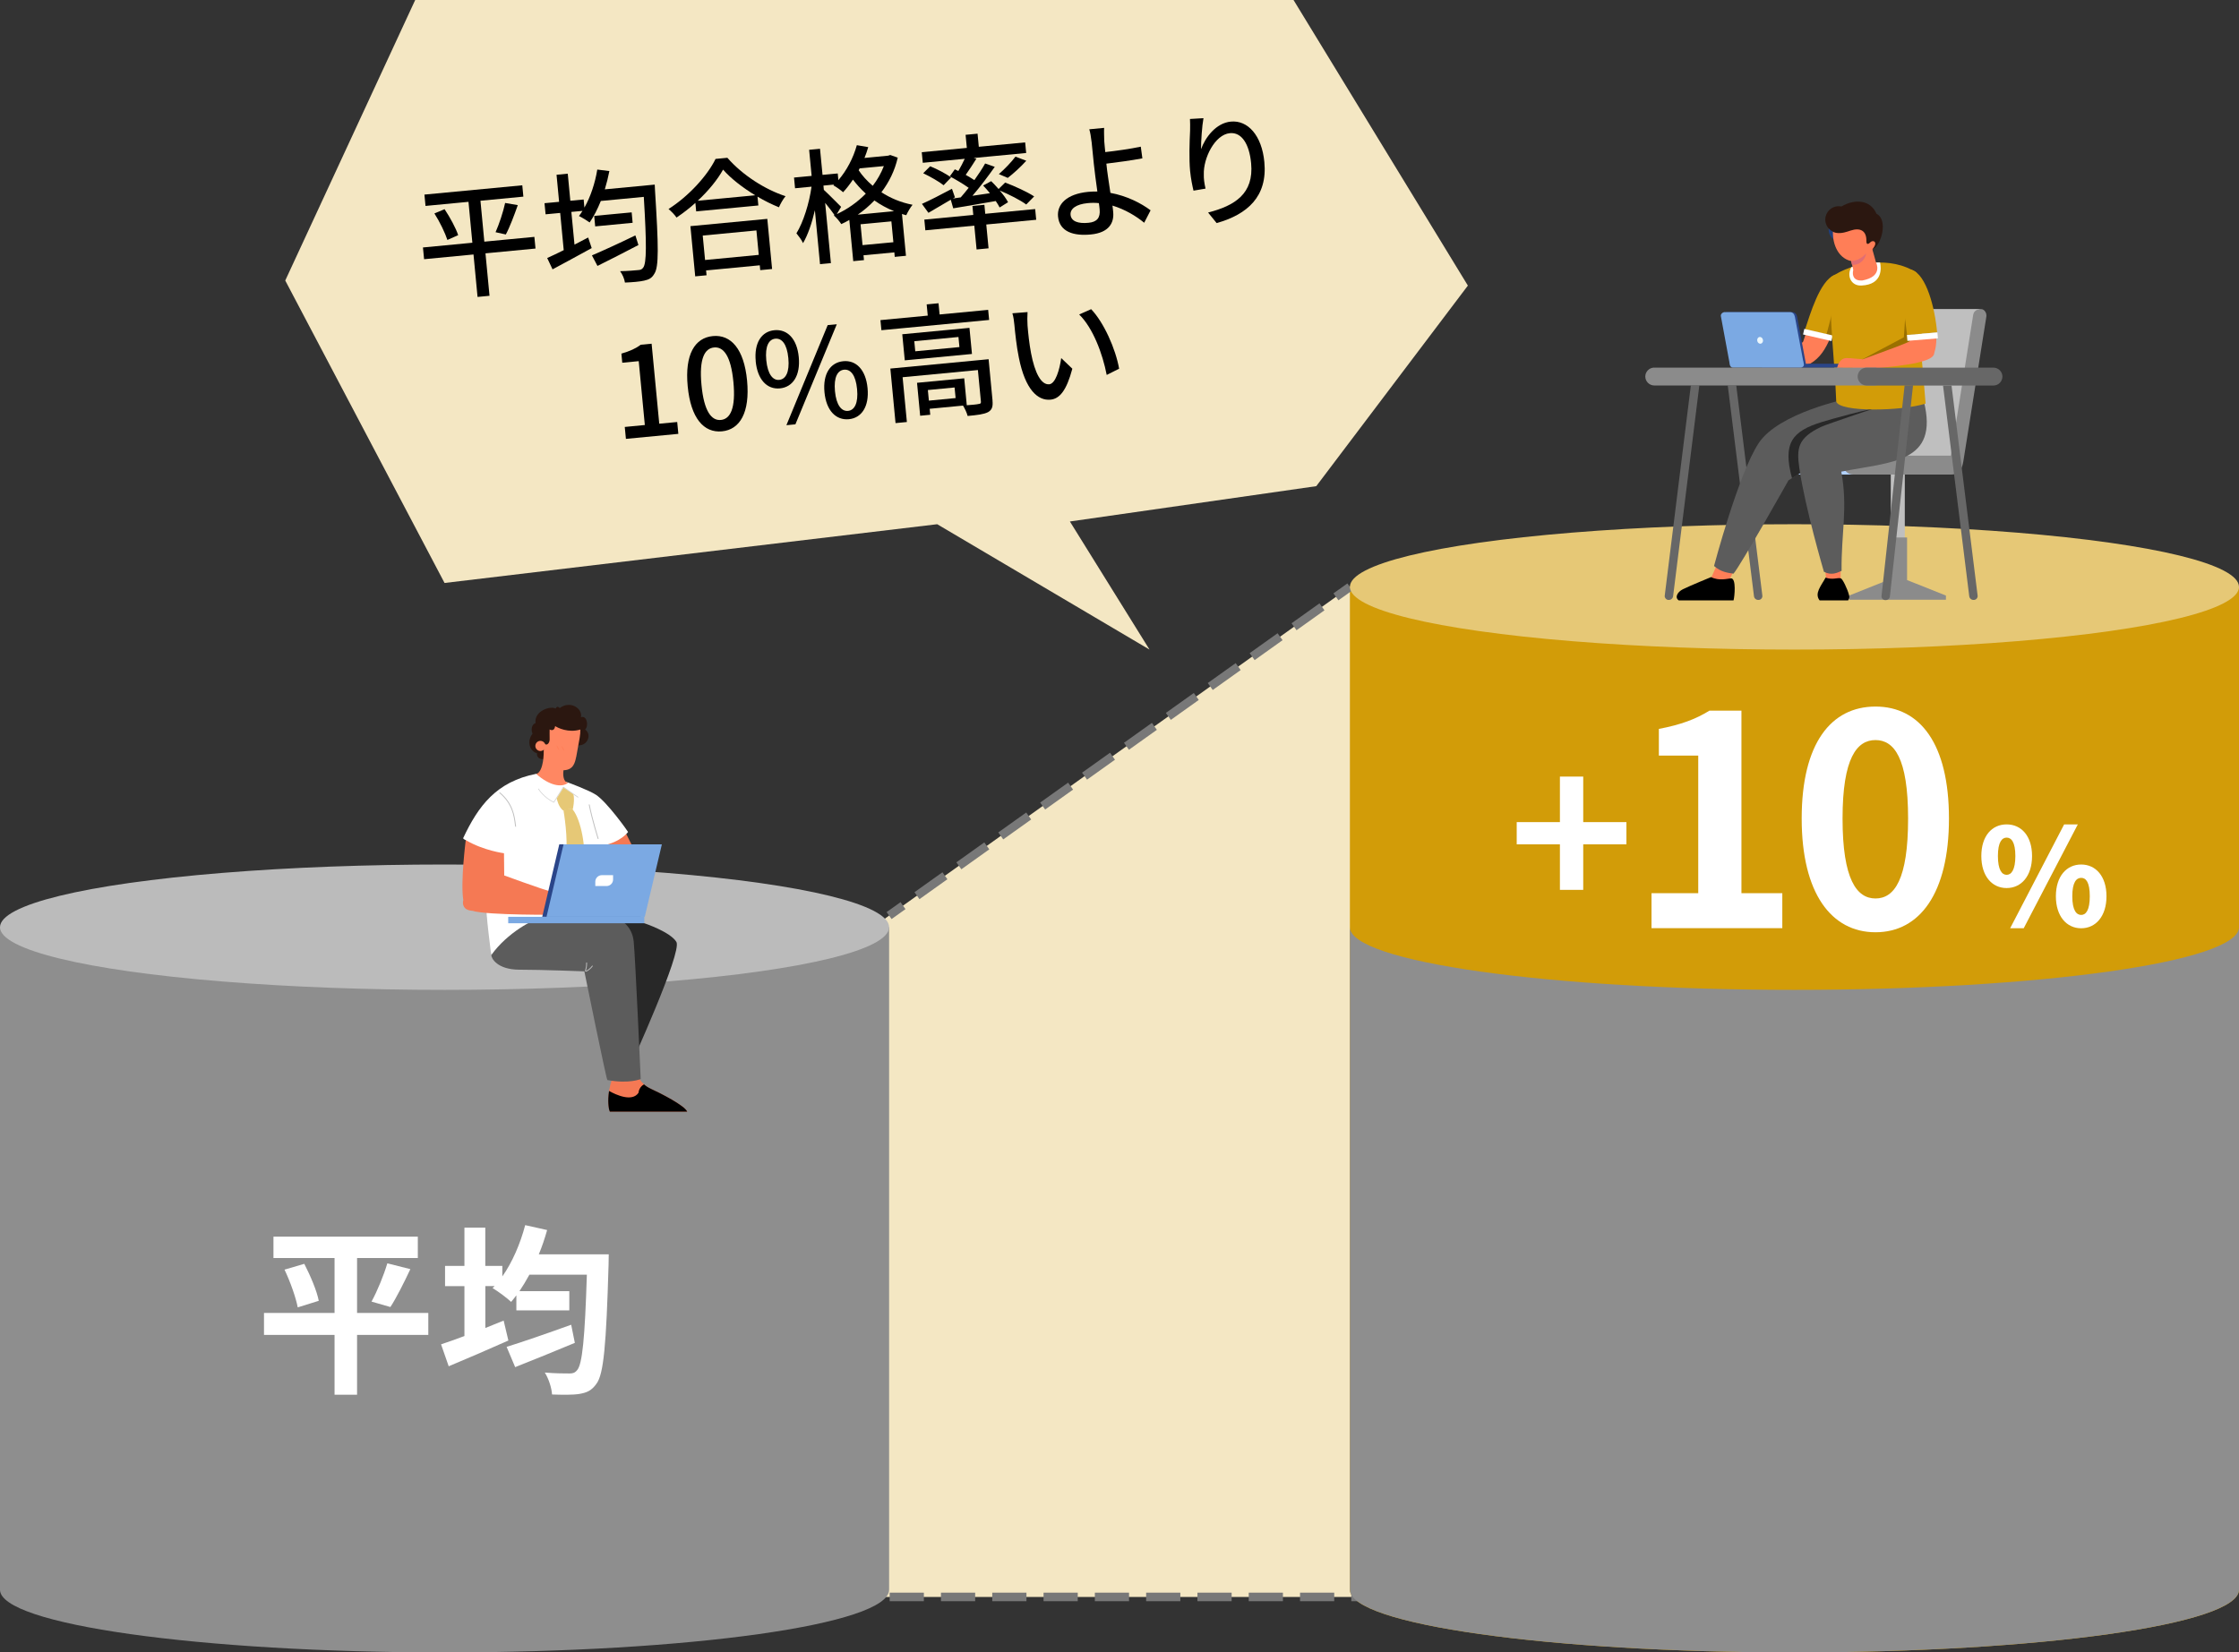<?xml version="1.0" encoding="UTF-8"?><svg xmlns="http://www.w3.org/2000/svg" viewBox="0 0 392.85 290"><rect x="0" y="0" width="392.85" height="290" fill="#333333" stroke="none"/><g style="isolation:isolate;"><g id="_レイヤー_2"><g id="_レイヤー_1のコピー_3"><polygon points="50.05 49.23 72.85 0 226.96 0 257.55 50.12 230.95 85.32 187.72 91.52 201.69 114 164.44 92 78 102.31 50.05 49.23" style="fill:#f4e7c3;"/><polygon points="156 160.68 236.85 103 270.1 103 270.1 280.26 150.46 280.26 150.46 164.76 156 160.68" style="fill:#f4e7c3;"/><path d="m236.85,103v176c0,6.08,34.92,11,78,11s78-4.92,78-11V103h-156Z" style="fill:#d29c08;"/><line x1="270.1" y1="280.26" x2="150.46" y2="280.26" style="fill:none; stroke:#787878; stroke-dasharray:0 0 6 3; stroke-miterlimit:10; stroke-width:1.5px;"/><line x1="156" y1="160.68" x2="158.44" y2="158.94" style="fill:none; stroke:#787878; stroke-miterlimit:10; stroke-width:1.5px;"/><line x1="160.89" y1="157.19" x2="233.18" y2="105.62" style="fill:none; stroke:#787878; stroke-dasharray:0 0 6.02 3.01; stroke-miterlimit:10; stroke-width:1.5px;"/><line x1="234.4" y1="104.74" x2="236.85" y2="103" style="fill:none; stroke:#787878; stroke-miterlimit:10; stroke-width:1.5px;"/><path d="m0,162.72v116.28c0,6.08,34.92,11,78,11s78-4.92,78-11v-116.28H0Z" style="fill:#8e8e8e;"/><ellipse cx="78" cy="162.72" rx="78" ry="11" style="fill:#bbb;"/><path d="m314.85,173.72c-43.08,0-78-4.92-78-11v116.28c0,6.08,34.92,11,78,11s78-4.92,78-11v-116.28c0,6.08-34.92,11-78,11Z" style="fill:#8e8e8e;"/><ellipse cx="314.85" cy="103" rx="78" ry="11" style="fill:#e6c876;"/><path d="m289.77,156.75h8.2v-24.14h-6.91v-4.69c3.82-.72,6.45-1.7,8.87-3.2h5.62v32.03h7.17v6.14h-22.95v-6.14Z" style="fill:#fff;"/><path d="m316.12,143.65c0-13.2,5.16-19.65,12.95-19.65s12.89,6.5,12.89,19.65-5.16,19.96-12.89,19.96-12.95-6.81-12.95-19.96Zm18.67,0c0-10.68-2.48-13.77-5.72-13.77s-5.78,3.09-5.78,13.77,2.48,14.03,5.78,14.03,5.72-3.3,5.72-14.03Z" style="fill:#fff;"/><path d="m347.64,150.23c0-3.52,1.86-5.55,4.44-5.55s4.46,2.03,4.46,5.55-1.89,5.62-4.46,5.62-4.44-2.1-4.44-5.62Zm5.97,0c0-2.46-.71-3.23-1.53-3.23s-1.53.78-1.53,3.23.71,3.3,1.53,3.3,1.53-.85,1.53-3.3Zm8.55-5.55h2.41l-9.49,18.22h-2.38l9.47-18.22Zm-1.44,12.61c0-3.52,1.89-5.57,4.44-5.57s4.44,2.05,4.44,5.57-1.89,5.62-4.44,5.62-4.44-2.1-4.44-5.62Zm5.95,0c0-2.48-.68-3.23-1.51-3.23s-1.56.76-1.56,3.23.73,3.28,1.56,3.28,1.51-.83,1.51-3.28Z" style="fill:#fff;"/><path d="m273.7,148.18h-7.58v-3.9h7.58v-7.99h4.09v7.99h7.58v3.9h-7.58v7.99h-4.09v-7.99Z" style="fill:#fff;"/><path d="m75.15,234.27h-12.5v10.5h-3.95v-10.5h-12.38v-3.85h12.38v-9.64h-10.72v-3.75h25.33v3.75h-10.66v9.64h12.5v3.85Zm-21.76-12.47c1.05,2.04,2.2,4.71,2.54,6.49l-3.69,1.15c-.32-1.69-1.3-4.49-2.32-6.62l3.47-1.02Zm11.8,6.62c1.02-1.85,2.16-4.65,2.77-6.71l4.04,1.02c-1.15,2.45-2.45,5.03-3.5,6.65l-3.31-.95Z" style="fill:#fff;"/><path d="m106.81,220.11s-.03,1.3-.03,1.81c-.41,14.16-.86,19.25-2.13,20.93-.86,1.21-1.69,1.56-2.99,1.78-1.15.19-2.99.16-4.8.1-.06-1.11-.57-2.74-1.27-3.85,1.85.16,3.53.16,4.36.16.54,0,.92-.1,1.3-.57.92-.99,1.37-5.6,1.72-16.77h-10.08c-.57,1.05-1.15,2-1.75,2.9h8.75v3.37h-9.29v-2.64c-.32.41-.6.8-.92,1.15-.7-.67-2.32-1.88-3.25-2.42l.35-.35h-1.62v7.35c1.08-.45,2.16-.86,3.21-1.3l.83,3.5c-3.56,1.59-7.44,3.25-10.47,4.52l-1.34-3.85c1.15-.38,2.58-.89,4.1-1.46v-8.75h-3.4v-3.56h3.4v-6.71h3.66v6.71h2.99v1.85c1.75-2.48,3.15-5.73,4.01-9l3.85.86c-.41,1.46-.89,2.9-1.46,4.26h12.28Zm-5.95,15.56c-3.56,1.5-7.44,3.05-10.47,4.26l-1.5-3.56c2.8-.86,7.19-2.39,11.33-3.88l.64,3.18Z" style="fill:#fff;"/><path d="m296.67,67.66h1.49l-4.6,36.98c-.05.4-.42.69-.82.64h-.08c-.36-.06-.61-.39-.57-.74l4.58-36.88Z" style="fill:#676767; fill-rule:evenodd;"/><path d="m304.64,67.66h-1.49l4.6,36.98c.05.4.42.69.82.64h.08c.36-.06.61-.39.57-.74l-4.58-36.88Z" style="fill:#676767; fill-rule:evenodd;"/><rect x="331.75" y="83.27" width="2.46" height="16.51" style="fill:#bfbfbf;"/><polygon points="334.61 101.8 341.43 104.52 341.43 105.25 332.93 105.25 324.44 105.25 324.44 104.52 331.25 101.8 331.35 101.8 331.35 94.33 334.61 94.33 334.61 101.8" style="fill:#8b8b8b; fill-rule:evenodd;"/><path d="m322.93,38.24c1.15,0,2.08.93,2.08,2.08s-.93,2.08-2.08,2.08-2.08-.93-2.08-2.08.93-2.08,2.08-2.08" style="fill:#1f3e7a; fill-rule:evenodd;"/><path d="m321.12,59.34c-.8,1.82-1.7,3.44-3.53,4.5-3.33.86-10.95.62-10.75-.2.18-.76,1.34-1.36,1.97-.97.69.43,7.43-2.59,7.51-2.61.06-.01.47-1.4.55-1.58l4.25.86Z" style="fill:#ff7e57; fill-rule:evenodd;"/><path d="m323.5,54.37c-.51,1.62-1.12,3.23-1.97,4.7l.04-.15-4.87-1.07c.87-2.58,2.56-8.51,5.18-9.61.38-.31,2.57,4.28,1.62,6.13" style="fill:#d29c08; fill-rule:evenodd;"/><path d="m321.7,58.91c-.05.08-.12.21-.23.39l.09-.37-1.08-.27c.65-2.37,1.3-5.13,1.3-5.13l-.08,5.39Z" style="fill:#9b7000; fill-rule:evenodd;"/><polygon points="321.57 58.87 316.58 57.72 316.36 58.7 321.35 59.85 321.57 58.87" style="fill:#fff; fill-rule:evenodd;"/><path d="m326.78,79.96h-15.2c-.91,0-1.66.74-1.66,1.66s.74,1.66,1.66,1.66h15.2c.91,0,1.66-.74,1.66-1.66s-.74-1.66-1.66-1.66" style="fill:#b2d2ff; fill-rule:evenodd;"/><path d="m331.89,54.23h15.48l-3.89,25.79h-15.48s0,.01,0,.01c-.06,0-.12,0-.18-.01h0c-.64,0-1.06-.7-.96-1.33l3.71-23.5c.1-.63.69-.96,1.33-.96h0Z" style="fill:#bfbfbf; fill-rule:evenodd;"/><path d="m346.22,55.2l-3.93,24.76h-17.17c-.91,0-1.66.74-1.66,1.66s.74,1.66,1.66,1.66h17.3c1.65,0,1.94-1.55,2.09-2.48l4.01-25.23c.1-.63-.33-1.33-.96-1.33h0c-.64,0-1.23.33-1.33.96" style="fill:#8b8b8b; fill-rule:evenodd;"/><polygon points="299.8 102.37 303.24 94.68 306.38 95.42 303.03 102.68 299.8 102.37" style="fill:#ff7e57; fill-rule:evenodd;"/><path d="m300.22,101.28s-3.71,1.52-4.94,2.13c-.96.47-1.5,1.46-.72,1.96h9.6s.02-.05.02-.08c.14-.47.52-3.86-.48-3.79-.62.05-2.1.49-3.49-.23" style="fill-rule:evenodd;"/><path d="m330.47,71.12l-6.19-1.17s-12.17,2.45-15.71,7.82c-3.55,5.38-7.83,21.56-7.83,21.56,1.23,1.07,2.33,1.18,3.41,1.35,1.19-1.31,9.65-16.38,9.66-16.39l15.9-9.84.76-3.34Z" style="fill:#5c5c5c; fill-rule:evenodd;"/><path d="m330.47,71.12l-.24.38c-1.79.03-9.39,2.19-10.66,2.59-5.04,1.57-6.84,3.62-5.15,9.83l1.95-1.21,13.35-8.25.76-3.34Z" style="fill:#282828; fill-rule:evenodd;"/><polygon points="320.42 101.84 320.16 99.04 322.97 99.1 322.94 102.31 320.42 101.84" style="fill:#ff7e57; fill-rule:evenodd;"/><path d="m320.32,101.36c-.77,1.43-2.03,2.79-1.05,4.01h5.01s.02-.05.02-.08c.05-.17.28-.24.13-.84-.29-1.13-1.14-2.86-1.44-2.95-.58-.18-1.41.32-2.67-.13" style="fill-rule:evenodd;"/><path d="m337.56,70.45c2.68,10.81-5.68,10.58-14.49,12.32,1.18,6.37-.03,10.84.05,17.41-.69.32-1.76.88-3.1.16,0,0-3.3-11.21-4.31-18.17-.51-3.51-.28-5.31,3.83-7.26,1.15-.54,10.93-3.78,10.93-3.78l7.08-.68Z" style="fill:#5c5c5c; fill-rule:evenodd;"/><path d="m336.26,47.83c-.07,6.94.7,11.46,1.6,23-4.19,1.34-15.15,1.55-15.68-.37-.26-7.31-1.27-14.48-.97-21.78,4.1-2.84,10.66-3.71,15.05-.85" style="fill:#d29c08; fill-rule:evenodd;"/><path d="m324.82,46.89c1.69-.6,3.23-.83,5.05-.83.23.99.47,3.87-3.24,4.05-1.85.11-2.66-1.71-1.8-3.22" style="fill:#fff; fill-rule:evenodd;"/><path d="m326.55,63.18l7.5-3.99.22-3.36,1-1.34s2.04,3.13,2.05,3.34c0,.21-.9,3.39-.82,3.39.08,0-5.39,1.82-5.85,1.93-.45.11-4.11.03-4.11.03" style="fill:#9b7000; fill-rule:evenodd;"/><path d="m308.94,63.84h14.55v.34c0,.19-.15.34-.34.34h-13.87c-.19,0-.34-.15-.34-.34v-.34Z" style="fill:#2a4589; fill-rule:evenodd;"/><path d="m303.04,54.78h11.46c.45,0,.74.38.82.83l1.57,8.41h-12.99l-1.57-8.52c-.07-.39.32-.72.71-.72" style="fill:#2a4589; fill-rule:evenodd;"/><path d="m302.65,54.78h11.46c.45,0,.74.38.82.83l1.46,7.77h.02l.09.57c.05.31-.26.57-.57.57h-11.87c-.31,0-.52-.26-.57-.57l-.07-.47-1.48-7.99c-.07-.39.32-.72.71-.72" style="fill:#7ba9e3; fill-rule:evenodd;"/><path d="m308.69,59.15c.27-.07.56.14.63.46.08.32-.08.63-.36.7-.27.07-.56-.14-.63-.46-.08-.32.08-.63.36-.7" style="fill:#edf8fd; fill-rule:evenodd;"/><path d="m339.73,59.14c.07,1.36-.16,2.16-.35,2.83-.14,2.01-7.97,2.33-13.81,3.1-.34-.25-.51-.38-.53-.53l-2.72.03c.16-.58.46-1.41,1.22-1.66.5-.17,1.45.01,3.31.14,3.55-1.3,8.23-3,8.22-3.18v-.32s4.67-.41,4.67-.41Z" style="fill:#ff7e57; fill-rule:evenodd;"/><path d="m335.46,47.36c2.54.88,4.04,6.66,4.42,10.98l-5.27.43c-.48-3.67-1.08-8.19-.83-10.49.03-.3,1.35-1.04,1.68-.93" style="fill:#d29c08; fill-rule:evenodd;"/><path d="m290.25,64.52h38.99v3.13h-38.99c-.86,0-1.57-.71-1.57-1.57h0c0-.86.71-1.57,1.57-1.57" style="fill:#8b8b8b; fill-rule:evenodd;"/><path d="m327.51,64.52h22.26c.86,0,1.57.71,1.57,1.57s-.71,1.57-1.57,1.57h-22.26c-.86,0-1.57-.71-1.57-1.57s.71-1.57,1.57-1.57" style="fill:#676767; fill-rule:evenodd;"/><path d="m324.8,45.81l.37,1.54c-.26,1.09.16,1.96,1.56,1.88,3.72-.69,2.48-3.1,2.42-3.21l-.62-2.23c.23-.07,1.1-1.32,1.19-1.82,1-6-7.47-7.33-8.08-1.79-.25,2.24.69,5.1,3.17,5.64" style="fill:#ff7e57; fill-rule:evenodd;"/><path d="m327.43,44.48c-.15,1.11-1.21,2.12-2.47,1.99l-.16-.66c.68-.05,1.61-.23,2.63-1.33" style="fill:#e16e73; fill-rule:evenodd;"/><path d="m327.47,42.35c-.01.41.19.69.67.19.35-.37.98-.28.88.33-.08.5-.68.99-.41.87,1.47-.69,2.73-5.16.64-6.22-1.13-2.62-4.05-2.56-6.16-1.28-.16-.03-.32-.05-.49-.05-1.29,0-2.34,1.05-2.34,2.34,0,.87.47,1.63,1.17,2.03.2.15.46.26.78.31.92.15,1.87-.2,2.5-.41,1.64-.54,2.82-.02,2.76,1.89" style="fill:#2b1710; fill-rule:evenodd;"/><polygon points="339.93 58.34 334.58 58.78 334.67 59.82 340.02 59.38 339.93 58.34" style="fill:#fff; fill-rule:evenodd;"/><path d="m334.17,67.64l1.49-.02-4.06,37.04c-.04.4-.41.7-.81.65h-.08c-.36-.05-.62-.38-.58-.74l4.05-36.94Z" style="fill:#676767; fill-rule:evenodd;"/><path d="m342.41,67.66h-1.49l4.6,36.98c.05.4.42.69.82.64h.08c.36-.06.61-.39.57-.74l-4.58-36.88Z" style="fill:#676767; fill-rule:evenodd;"/><path d="m113.06,162.03s4.57,1.52,5.62,3.28c1.05,1.76-8.08,21.78-8.08,21.78l-6.44-26.11,8.9,1.05Z" style="fill:#282828;"/><path d="m107.36,189.47c-.86,2.46-.7,4.92-.35,5.62h13.58c-.47-1.09-4.6-3.2-6.48-4.06s-2.3-2.54-2.3-2.54l-4.45.98Z" style="fill:#f57954;"/><path d="m86.21,167.62c-.02.51.98,2.56,4.96,2.56s11.36.29,11.36.29c0,0,3.86,19.02,4.04,19.08,3.86.7,5.85-.18,5.85-.18,0,0-.94-21.13-1.23-24.12-.29-2.99-2.63-3.92-2.63-3.92l-17.74.06s-4.76,2.67-4.6,6.22Z" style="fill:#5c5c5c;"/><path d="m109.7,146l1.68,3.36-5.58.37s-.33-2.22-.33-2.3,4.23-1.42,4.23-1.42Z" style="fill:#f57954;"/><path d="m94.1,135.8c-7.04,1.38-10.19,5.67-12.85,11.32.31.31.47.31.47.31,0,0,3.59,9.91,3.59,10.73-.16,1.64.9,9.68.9,9.44,2.81-3.94,7.53-6.4,8.62-6.4s10.42-7.38,10.42-7.38l.31-5.39c3.36-.59,4.64-2.42,4.64-2.42-.04-.12-3.65-5.22-5.64-6.53-1.21-.8-4.88-2.15-4.88-2.15l-5.59-1.55Z" style="fill:#fff;"/><g style="mix-blend-mode:multiply;"><path d="m97.17,140.87s.04-.01.05-.03l1.64-2.61,2.52,1.73s.07.01.09-.02c.02-.03.01-.07-.02-.09l-2.57-1.77s-.03-.01-.05,0c-.02,0-.03.01-.04.03l-1.64,2.62c-1.73-.85-2.61-2.28-2.62-2.3-.02-.03-.06-.04-.08-.02-.03.02-.04.06-.02.08,0,.01.93,1.5,2.72,2.37,0,0,.02,0,.03,0Z" style="fill:#d1d1d1;"/></g><path d="m98.86,138.23s1.75,1.15,1.76,1.2c.24.95-.1,2.65-.14,2.62-1.06-.13-1.59.24-1.59.24-.92-.59-1.21-2.17-1.21-2.17l1.18-1.88Z" style="fill:#e6c876;"/><path d="m100.48,142.05c1.54,1.91,2.36,6.97,1.97,9.91-.39,2.94,1.44,6.26,1.44,6.26h0c-1.01,2.61-4.43,3.19-6.25,1.07-.16-.19-.27-.32-.3-.35-1.11-2.84,1.44-6.07,1.93-8.86.48-2.79-.39-7.79-.39-7.79.48-.55,1.59-.24,1.59-.24Z" style="fill:#e6c876;"/><path d="m81.72,147.44c3.2,1.87,6.71,2.3,6.71,2.3l.04,3.9c4.1,1.48,9.29,3.4,10.81,3.43,1.52.04-.98,3.47-.98,3.47,0,0-12.92.12-15.41-.7-1.6-.08-1.8-1.17-1.6-1.87-.51-3.2.43-10.54.43-10.54Z" style="fill:#f57954;"/><polygon points="115.38 148.18 98.13 148.18 95.14 160.9 112.39 160.9 115.38 148.18" style="fill:#2a4589;"/><polygon points="116.13 148.18 98.88 148.18 95.89 160.9 113.13 160.9 116.13 148.18" style="fill:#7ba9e3;"/><path d="m105.6,153.59h1.97v.76c0,.64-.52,1.15-1.15,1.15h-1.97v-.76c0-.64.52-1.15,1.15-1.15Z" style="fill:#fff;"/><rect x="89.17" y="160.9" width="23.88" height="1.13" style="fill:#7ba9e3;"/><g style="mix-blend-mode:multiply;"><path d="m90.46,145.1s-.07-.03-.07-.06c-.02-.11-.03-.23-.05-.36-.18-1.44-.46-3.61-2.7-5.49-.03-.03-.04-.07,0-.11s.07-.04.11,0c2.28,1.92,2.56,4.13,2.75,5.59.02.12.03.24.05.35,0,.04-.02.08-.06.08,0,0,0,0-.01,0Z" style="fill:#bfbfbf;"/></g><g style="mix-blend-mode:multiply;"><path d="m104.94,147.24s-.06-.02-.07-.05c-.01-.03-1.02-3.24-1.56-5.94,0-.04.02-.08.06-.09.04,0,.08.02.09.06.54,2.7,1.55,5.89,1.56,5.92.01.04,0,.08-.05.09,0,0-.02,0-.02,0Z" style="fill:#bfbfbf;"/></g><g style="mix-blend-mode:multiply;"><path d="m102.82,170.52s-.01,0-.02,0c-.04,0-.1-.01-.13-.06-.04-.06-.02-.14.02-.27.06-.2.18-.57.16-1.21,0-.04.03-.08.07-.08.04,0,.08.03.08.07.02.66-.1,1.05-.16,1.26-.02.05-.03.11-.04.13,0,0,0,0,.01,0,.2.01.9-.58,1.06-.86.02-.04.07-.05.1-.03.04.02.05.07.03.1-.16.28-.88.94-1.19.94Z" style="fill:#bfbfbf;"/></g><path d="m114.11,191.03c-.45-.21-.82-.46-1.12-.73-.8.46-.95,1.26-.95,1.47-1.11,1.68-3.94.38-5.18-.31-.26,1.69-.11,3.12.14,3.63h13.58c-.47-1.09-4.6-3.2-6.48-4.06Z"/><path d="m97.48,124.37c.29-.67.72-.1.72-.1,1.84-1.41,4.09.08,3.72,1.6,1.12-.4,1.39,1.64.74,2.15,1.26.92.37,2.81-1.04,2.77-.47.57-4.88,2.02-5.36,2.39-2.06.35-2.08-.63-2.03-.98-1.4-.42-1.79-2.21-.8-3.42-.46-1.28.29-1.85.53-1.86-.28-2.28,2.82-3.09,3.53-2.56Z" style="fill:#2b1710;"/><path d="m96.44,128.01s-.02,1.18,0,1.71c.03.53-.39,1.31-1,.76l-.04,1.38s.07,3.49-1.3,3.98c2.33,2.06,4.49,2.43,5.58,1.53-.84-.11-.93-1.35-.81-2.19,2.09-.08,2.1-1.72,2.54-4.04.21-1.1.44-2.23.42-3.11-2.12.65-4-.32-4.42-.6-.17,1.11-.98.58-.98.58Z" style="fill:#ff8762;"/><path d="m98.7,131.39c.12.22.24.39.28.37.04-.02-.03-.22-.14-.44s-.24-.39-.28-.37c-.04.02.03.22.14.44Z" style="fill:#ff7e57;"/><path d="m97.82,131.27c.12.22.24.39.28.37.04-.02-.03-.22-.14-.44-.12-.22-.24-.39-.28-.37-.04.02.03.22.14.44Z" style="fill:#ff7e57;"/><path d="m93.94,130.79c-.07.49.28.93.76,1,.49.07.93-.28,1-.76.07-.49-.28-.93-.76-1-.49-.07-.93.28-1,.76Z" style="fill:#ff8762;"/><path d="m93.96,43.62l-8.78.84.71,7.45-2.1.2-.71-7.45-8.67.83-.2-2.06,8.67-.83-.68-7.18-7.54.72-.19-1.99,17.17-1.63.19,1.99-7.53.72.68,7.18,8.78-.84.2,2.06Zm-15.95-6.9c.95,1.43,1.97,3.3,2.38,4.55l-1.89.84c-.4-1.22-1.34-3.19-2.28-4.65l1.79-.75Zm8.94,4.03c.62-1.39,1.34-3.55,1.68-5.13l2.22.38c-.63,1.78-1.4,3.85-2.1,5.15l-1.81-.4Z"/><path d="m114.88,32.43s.05.75.05,1.03c.63,9.89.68,13.4-.12,14.58-.45.8-.96,1.02-1.79,1.21-.76.18-2.07.29-3.37.34-.08-.59-.42-1.44-.85-2,1.39-.02,2.62-.14,3.17-.19.44-.02.67-.13.89-.44.59-.79.61-4.06.1-12.41l-7.54.72c-.57,1.42-1.24,2.73-1.96,3.77-.43-.31-1.37-.89-1.88-1.13.22-.29.43-.57.62-.9l-1.95.18.55,5.74c.8-.41,1.6-.82,2.4-1.25l.62,1.86c-2.37,1.31-4.92,2.68-6.87,3.73l-.94-1.99c.81-.36,1.8-.83,2.9-1.38l-.62-6.53-2.56.24-.19-1.95,2.56-.24-.45-4.75,1.97-.19.45,4.75,2.34-.22.13,1.42c1.08-1.89,1.87-4.29,2.26-6.67l2.12.26c-.21,1.08-.48,2.17-.8,3.21l8.74-.83Zm-2.86,10.57c-2.49,1.3-5.14,2.66-7.19,3.67l-.97-1.85c1.87-.8,4.86-2.16,7.62-3.51l.54,1.7Zm-1.19-5.74l.17,1.84-6.57.63-.17-1.84,6.57-.62Z"/><path d="m127.62,27.69c2.65,3.04,6.63,5.58,10.21,6.74-.46.55-.87,1.3-1.16,1.95-1.22-.5-2.52-1.13-3.76-1.87l.15,1.55-10.91,1.04-.14-1.49c-1.04.94-2.17,1.8-3.31,2.57-.29-.46-.95-1.12-1.4-1.5,3.56-2.26,6.84-5.89,8.25-8.79l2.08-.2Zm-6.48,12l13.49-1.28.84,8.8-2.08.2-.08-.85-9.42.9.08.85-1.99.19-.84-8.8Zm11.37-5.42c-2.21-1.34-4.26-2.93-5.64-4.5-.96,1.73-2.54,3.69-4.45,5.46l10.1-.96Zm-9.21,7.07l.41,4.29,9.42-.9-.41-4.29-9.42.9Z"/><path d="m157.52,27.65c-.53,2.33-1.55,4.35-2.87,6.09,1.53,1,3.38,1.8,5.47,2.2-.38.43-.87,1.3-1.11,1.83-.25-.07-.5-.13-.75-.22l.7,7.34-1.97.19-.07-.79-5.41.51.08.85-1.88.18-.69-7.23c-.46.27-.92.51-1.41.73-.29-.46-.86-1.16-1.32-1.53l.13-.06c-.39-.58-1.04-1.4-1.64-2.14l1.01,10.58-1.91.18-.9-9.46c-.52,2.24-1.24,4.36-2.08,5.77-.23-.55-.81-1.29-1.16-1.72,1.21-1.95,2.26-5.3,2.65-8.19l-2.89.28-.18-1.88,3.09-.29-.44-4.58,1.91-.18.44,4.58,2.67-.25.11,1.18c1.45-1.69,2.61-3.87,3.24-6.14l2,.34c-.18.64-.41,1.28-.66,1.9l4.16-.4.36-.12,1.33.47Zm-10.7,9.93c1.86-.86,3.62-2.09,5.09-3.6-.87-.78-1.61-1.62-2.25-2.46-.56.83-1.13,1.57-1.73,2.22-.36-.34-1.22-.95-1.71-1.21l.14-.14-1.88.18.07.75c.65.58,2.56,2.52,3.03,2.98l-.76,1.29Zm10.05-.52c-1.26-.5-2.43-1.16-3.45-1.88-.88.92-1.86,1.77-2.92,2.49l6.37-.61Zm-6.04-7.51l-.17.33c.62.94,1.46,1.87,2.47,2.73.81-1.05,1.47-2.22,1.95-3.46l-4.25.4Zm5.92,12.96l-.35-3.66-5.41.51.35,3.66,5.41-.51Z"/><path d="m166.82,35.05c-1.36.81-2.76,1.63-3.92,2.3l-1.14-1.57c1.34-.59,3.34-1.62,5.27-2.65l.52,1.5-.36.21,1.38-.2c.44-.5.91-1.08,1.39-1.68-.92-.66-2.24-1.44-3.31-2.01l.88-1.23c.21.09.39.18.62.29.4-.68.81-1.47,1.12-2.14l-7.36.7-.18-1.86,7.91-.75-.22-2.3,2.1-.2.22,2.3,8.13-.77.18,1.86-9.22.88.48.13c-.59.96-1.29,2-1.87,2.83.54.3,1.08.63,1.52.92.72-1.02,1.4-2.03,1.89-2.92l1.69.59c-1.15,1.63-2.56,3.51-3.92,5.08l3.07-.45c-.38-.47-.8-.94-1.19-1.35l1.41-.77c.42.42.88.89,1.3,1.38l1.15-1.13c1.7.63,3.92,1.66,5.09,2.43l-1.39,1.42c-1-.75-3-1.77-4.65-2.45.62.71,1.16,1.46,1.46,2.05l-1.48.92c-.16-.34-.4-.71-.68-1.13-2.7.48-5.37.93-7.46,1.28l-.43-1.51Zm-3.61-5.87c1.24.5,2.85,1.34,3.66,1.97l-1.31,1.36c-.77-.63-2.36-1.52-3.58-2.11l1.23-1.22Zm9.66,8.34l8.76-.83.18,1.88-8.76.83.4,4.18-2.1.2-.4-4.18-8.59.82-.18-1.88,8.59-.82-.15-1.58,2.1-.2.15,1.58Zm2.39-6.97c.96-.82,2.23-2.14,2.91-3.06l1.9.72c-1,1.11-2.26,2.25-3.25,3.01l-1.57-.67Z"/><path d="m200.78,39.11c-1.46-1.21-3.41-2.37-5.59-3.03.07.46.1.85.13,1.16.17,1.84-.72,3.61-3.94,3.91-3.02.29-5.48-.47-5.74-3.15-.2-2.1,1.46-3.96,5.29-4.33.55-.05,1.08-.06,1.61-.06-.23-1.7-.5-3.62-.62-4.85-.12-1.29-.29-2.85-.38-3.77-.11-.92-.26-1.85-.42-2.3l2.61-.25c-.04.53,0,1.59.02,2.34.03.55.12,1.21.18,1.91,1.73-.19,4.37-.55,6.23-.95l.28,2.05c-1.89.36-4.57.72-6.32.93.13,1.38.45,3.36.71,5.13,2.88.52,5.39,1.81,7.05,3.06l-1.12,2.18Zm-7.96-3.46c-.65-.07-1.31-.07-1.99,0-1.99.19-3.09.98-2.99,2.05.11,1.14,1.32,1.58,3.14,1.4,1.51-.14,2.1-.89,1.96-2.35-.03-.28-.06-.66-.13-1.09Z"/><path d="m211.16,20.73c-.26,1.4-.43,4.06-.43,5.46.75-2.08,2.63-4.61,5.24-4.85,2.96-.28,5.43,2.42,5.87,7.09.58,6.05-2.95,9.19-8.37,10.72l-1.5-1.85c4.68-1.2,8.06-3.29,7.55-8.65-.32-3.37-1.65-5.48-3.73-5.28-2.63.25-4.67,4.38-4.57,7.24-.02.73.07,1.47.3,2.49l-2.11.36c-.19-.8-.46-2.06-.6-3.48-.19-2.04-.1-5.05,0-7.05.02-.73.01-1.48-.02-2.05l2.37-.14Z"/><path d="m109.61,74.93l3.53-.34-1.07-11.21-2.89.28-.15-1.6c1.48-.43,2.52-.9,3.39-1.56l1.91-.18,1.34,14.04,3.15-.3.2,2.08-9.2.88-.2-2.08Z"/><path d="m120.66,67.78c-.53-5.58,1.25-8.5,4.42-8.8,3.15-.3,5.47,2.24,6,7.81.53,5.61-1.26,8.61-4.41,8.91-3.18.3-5.48-2.31-6.01-7.92Zm8.02-.76c-.44-4.62-1.76-6.2-3.4-6.04-1.64.16-2.64,1.95-2.2,6.57.44,4.67,1.77,6.31,3.41,6.15s2.64-2.02,2.19-6.68Z"/><path d="m132.6,63.39c-.31-3.24,1.03-5.23,3.28-5.44s3.96,1.48,4.27,4.72-1.04,5.27-3.3,5.49-3.95-1.53-4.26-4.77Zm5.72-.54c-.24-2.5-1.15-3.52-2.29-3.41-1.12.11-1.82,1.28-1.58,3.78.24,2.47,1.16,3.56,2.27,3.45,1.14-.11,1.84-1.35,1.6-3.82Zm6.9-5.79l1.6-.15-7.26,17.56-1.58.15,7.24-17.55Zm-.56,11.77c-.31-3.24,1.05-5.23,3.31-5.44,2.23-.21,3.94,1.48,4.25,4.72s-1.05,5.25-3.28,5.46c-2.26.21-3.97-1.5-4.28-4.74Zm5.72-.54c-.24-2.5-1.15-3.51-2.27-3.41-1.14.11-1.84,1.28-1.61,3.78.24,2.48,1.16,3.56,2.3,3.45,1.12-.11,1.82-1.34,1.58-3.82Z"/><path d="m173.38,54.38l.17,1.77-18.9,1.8-.17-1.77,8.3-.79-.19-1.97,2.08-.2.19,1.97,8.52-.81Zm.76,15.93c.1,1.03-.07,1.62-.78,2.02-.74.38-1.87.51-3.58.67-.14-.56-.5-1.32-.81-1.82l-5.85.56.1,1.05-1.77.17-.55-5.78,8.28-.79.45,4.73c.96-.07,1.8-.15,2.06-.22.35-.03.45-.13.42-.42l-.53-5.54-13.21,1.26.75,7.86-1.99.19-.91-9.57,17.24-1.64.69,7.27Zm-4.04-12.77l.44,4.58-11.79,1.12-.44-4.58,11.79-1.12Zm-1.93,1.6l-7.75.74.17,1.77,7.75-.74-.17-1.77Zm-.68,8.86l-4.69.45.18,1.86,4.69-.45-.18-1.86Z"/><path d="m180.29,57.13c.11,1.36.3,3.2.62,4.87.65,3.39,1.75,5.58,3.19,5.44,1.1-.1,1.81-2.56,2.1-4.6l1.95,1.87c-1.03,3.86-2.24,5.28-3.84,5.43-2.19.21-4.41-1.7-5.54-7.36-.4-1.88-.67-4.47-.79-5.78-.05-.55-.16-1.44-.35-2.02l2.66-.21c-.05.65-.05,1.77,0,2.36Zm16.06,7.58l-2.17,1.09c-.71-3.69-2.4-8.24-4.83-10.61l2.1-.93c2.23,2.33,4.29,6.95,4.91,10.45Z"/></g></g></g></svg>